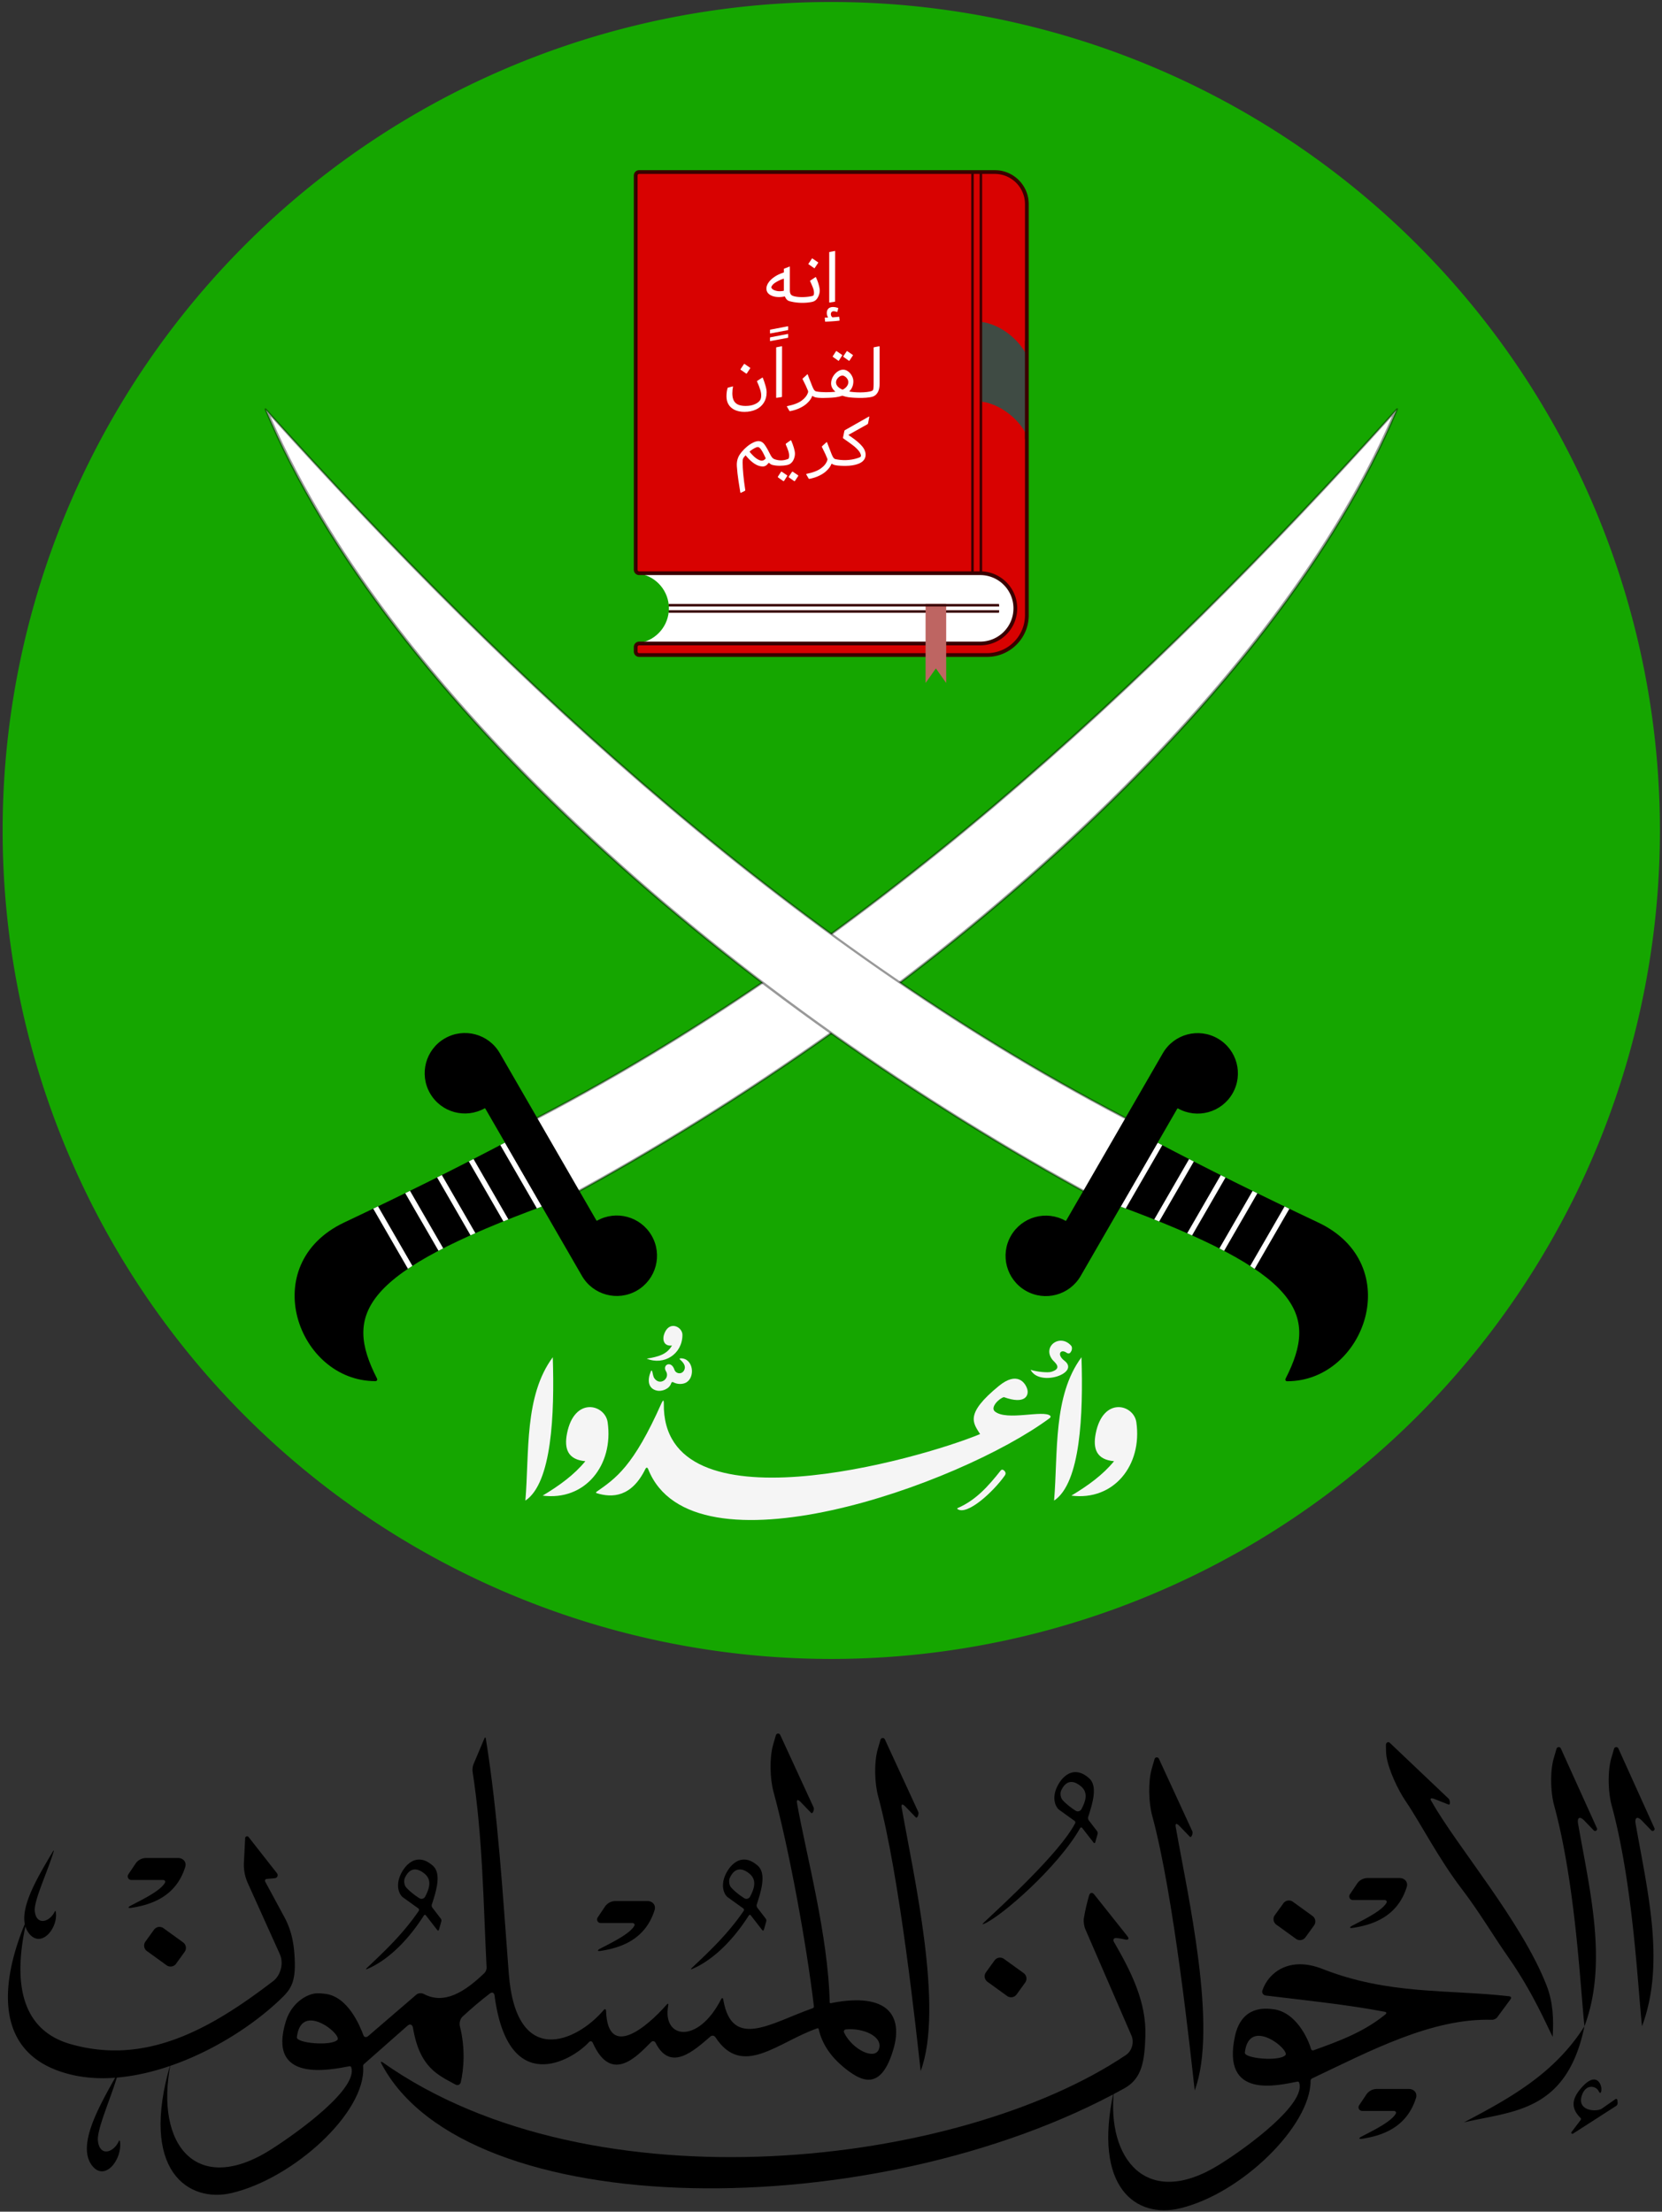 <?xml version="1.0" encoding="UTF-8" standalone="no"?>
<!-- Created with Inkscape (http://www.inkscape.org/) -->

<svg
   width="501.5"
   height="667.5"
   viewBox="0 0 100.3 133.5"
   version="1.1"
   id="svg5"
   xml:space="preserve"
   xmlns="http://www.w3.org/2000/svg"
   xmlns:svg="http://www.w3.org/2000/svg"
   xmlns:rdf="http://www.w3.org/1999/02/22-rdf-syntax-ns#"
   xmlns:cc="http://creativecommons.org/ns#"
   xmlns:dc="http://purl.org/dc/elements/1.1/"><rect x="0" y="0" width="100.3" height="133.5" fill="#333333" stroke="none"/><title
     id="title9248">Muslim Brotherhood - جماعة الإخوان المسلمين (Jamāʿat al-Ikhwān al-Muslimīn)</title><defs
     id="defs2" /><g
     id="layer1"
     transform="translate(-58.346,-52.246)"><g
       id="g9244"
       transform="translate(0.15,0.113)"><g
         id="g2013"
         transform="matrix(0.945,0,0,0.945,6.52,14.748)"><path
           style="fill:#000000;fill-opacity:1;stroke:none;stroke-width:0.02;stroke-opacity:1"
           d="m 159.542,155.858 0.592,0.615 a 0.125,0.125 145.866 0 0 0.204,-0.138 l -2.303,-5.091 a 0.148,0.148 175.911 0 0 -0.277,0.02 l -0.176,0.606 c -0.242,0.834 -0.204,2.175 0.025,3.013 1.385,5.076 1.685,11.862 1.938,14.102 1.5,-4.018 0.351,-8.603 -0.407,-12.926 -0.073,-0.415 0.11,-0.505 0.403,-0.201 z"
           id="path400" /><path
           id="path2872"
           style="fill:#000000;fill-opacity:1;stroke:none;stroke-width:0.02;stroke-opacity:1"
           d="m 154.215,151.158 a 0.148,0.148 0 0 0 -0.131,0.106 l -0.176,0.606 c -0.242,0.834 -0.204,2.176 0.025,3.013 1.385,5.076 1.685,11.862 1.938,14.102 1.5,-4.018 0.351,-8.603 -0.407,-12.926 -0.073,-0.415 0.11,-0.505 0.403,-0.201 l 0.593,0.615 a 0.125,0.125 0 0 0 0.204,-0.139 l -2.303,-5.091 a 0.148,0.148 0 0 0 -0.145,-0.086 z m 1.655,17.827 c -1.927,3.049 -4.799,4.613 -7.695,6.14 3.115,-0.729 6.567,-0.649 7.695,-6.14 z" /><path
           style="fill:#000000;fill-opacity:1;stroke:none;stroke-width:0.02;stroke-opacity:1"
           d="m 130.075,156.265 0.592,0.615 c 0.098,0.101 0.218,-0.218 0.16,-0.346 l -2.135,-4.635 c -0.057,-0.125 -0.239,-0.112 -0.277,0.02 l -0.176,0.606 c -0.242,0.834 -0.204,2.175 0.025,3.013 1.385,5.076 2.463,15.309 2.715,17.549 1.5,-4.018 -0.453,-12.497 -1.211,-16.82 -0.073,-0.415 0.239,-0.079 0.306,-0.002 2e-5,2e-5 -1e-5,7e-5 -1e-5,7e-5 z"
           id="path2874" /><path
           style="fill:#000000;fill-opacity:1;stroke:none;stroke-width:0.02;stroke-opacity:1"
           d="m 112.574,155.027 0.592,0.615 c 0.098,0.101 0.218,-0.218 0.16,-0.346 l -2.135,-4.635 c -0.057,-0.125 -0.239,-0.112 -0.277,0.02 l -0.176,0.606 c -0.242,0.834 -0.204,2.175 0.025,3.013 1.385,5.076 2.463,15.309 2.715,17.549 1.5,-4.018 -0.453,-12.497 -1.211,-16.82 -0.073,-0.415 0.239,-0.079 0.306,-0.002 2e-5,2e-5 -1e-5,7e-5 -1e-5,7e-5 z"
           id="path2876" /><path
           id="path2878"
           style="opacity:1;fill:#000000;fill-opacity:1;stroke:none;stroke-width:0.02;stroke-opacity:1"
           d="m 104.364,150.291 c -0.057,0.004 -0.113,0.04 -0.132,0.106 l -0.175,0.606 c -0.242,0.834 -0.204,2.175 0.024,3.013 0.972,3.561 2.089,9.595 2.579,13.691 0.007,0.054 -0.03,0.113 -0.082,0.131 -2.616,0.913 -5.148,2.695 -5.702,-0.539 -0.024,-0.138 -0.086,-0.147 -0.15,-0.023 -1.479,2.889 -3.763,2.507 -3.37,0.395 0.026,-0.137 -0.016,-0.16 -0.108,-0.055 -1.231,1.404 -3.741,3.533 -3.861,0.405 -0.005,-0.14 -0.073,-0.163 -0.164,-0.056 -1.703,2.007 -5.581,3.742 -6.048,-2.348 -0.389,-5.065 -0.687,-10.178 -1.47,-15.024 -0.011,-0.07 -0.059,-0.059 -0.076,-0.019 l -0.709,1.68 c -0.052,0.123 -0.077,0.331 -0.057,0.463 0.655,4.272 0.685,8.373 0.895,12.524 0.006,0.111 -0.054,0.265 -0.134,0.342 -1.298,1.251 -2.591,2.026 -3.87,1.345 -0.145,-0.077 -0.356,-0.068 -0.481,0.039 l -3.079,2.649 c -0.12,0.103 -0.256,0.065 -0.293,-0.034 -0.237,-0.626 -0.998,-2.52 -2.489,-2.671 -0.089,-0.009 -0.257,-0.032 -0.465,-0.029 -0.624,0.008 -1.636,0.581 -2.007,1.78 -1.225,3.966 2.825,3.114 4.059,2.879 0.045,-0.009 0.099,0.018 0.114,0.062 0.447,1.327 -3.203,4.028 -5.096,5.238 -4.739,3.031 -7.482,-0.226 -6.431,-5.502 -2.05,6.925 1.167,8.944 3.891,8.301 3.964,-0.936 8.584,-5.158 8.399,-8.073 -2.29e-4,-0.004 -0.002,-0.02 -0.002,-0.046 7.06e-4,-0.035 0.01,-0.078 0.035,-0.1 l 2.792,-2.464 c 0.164,-0.144 0.318,-0.086 0.355,0.13 0.432,2.557 1.598,3.008 2.708,3.621 0.148,0.082 0.306,0.021 0.345,-0.144 0.185,-0.79 0.307,-2.16 -0.058,-3.582 -0.051,-0.198 0.019,-0.471 0.169,-0.609 0.612,-0.565 1.194,-1.055 1.751,-1.481 0.141,-0.108 0.271,-0.05 0.294,0.125 0.862,6.579 4.964,4.147 6.018,2.996 0.094,-0.103 0.201,-0.091 0.258,0.037 1.208,2.7 2.884,0.776 3.724,-0.052 0.099,-0.098 0.227,-0.069 0.29,0.056 0.947,1.869 2.441,0.499 3.495,-0.411 0.106,-0.091 0.248,-0.066 0.325,0.051 1.718,2.628 3.989,0.294 6.504,-0.576 0.044,-0.015 0.083,0.011 0.088,0.057 0.219,0.98 0.81,1.764 1.512,2.36 1.195,1.014 2.467,1.645 3.263,-1.1 0.617,-2.13 -0.378,-3.613 -3.893,-2.944 -0.038,0.007 -0.075,0.015 -0.113,0.023 -0.037,0.008 -0.068,-0.016 -0.068,-0.054 -0.093,-4.29 -1.531,-9.559 -2.085,-12.716 -0.073,-0.415 0.239,-0.079 0.306,-0.002 l 0.593,0.615 c 0.098,0.101 0.218,-0.218 0.16,-0.346 l -2.134,-4.635 c -0.028,-0.063 -0.088,-0.091 -0.145,-0.087 z m -29.824,18.327 c 0.83,0.007 1.894,1.015 1.693,1.235 -0.382,0.418 -2.633,0.218 -2.59,-0.163 0.091,-0.804 0.462,-1.075 0.896,-1.072 z m 34.191,0.567 c 1.103,-0.094 2.353,0.461 2.082,1.259 -0.25,0.734 -1.685,0.045 -2.219,-1.041 -0.055,-0.113 0.012,-0.217 0.137,-0.218 z" /><path
           style="opacity:1;fill:#000000;fill-opacity:1;stroke:none;stroke-width:0.02;stroke-opacity:1"
           d="m 146.392,154.51 0.794,0.315 c 0.131,0.052 0.108,-0.289 0.002,-0.381 l -3.755,-3.566 c -0.103,-0.09 -0.245,-0.004 -0.244,0.133 0.002,0.309 0.007,0.555 0.038,0.748 0.136,0.858 0.728,2.121 1.216,2.839 0.989,1.456 2.077,3.634 3.59,5.617 1.134,1.486 2.037,3.031 2.948,4.328 1.585,2.257 2.484,4.398 2.859,5.12 0.064,-1.102 0.034,-2.19 -0.389,-3.279 -1.59,-4.091 -5.714,-8.867 -7.337,-11.744 -0.238,-0.348 0.185,-0.171 0.278,-0.128 2e-5,10e-6 2e-5,7e-5 2e-5,7e-5 z"
           id="path2880" /><path
           id="rect3115"
           style="opacity:1;fill:#000000;fill-opacity:1;fill-rule:evenodd;stroke-width:0.329;stop-color:#000000;stop-opacity:1"
           d="m 137.249,161.036 1.252,0.905 a 0.434,0.434 80.864 0 1 0.098,0.607 l -0.547,0.757 a 0.434,0.434 170.864 0 1 -0.607,0.098 l -1.252,-0.905 a 0.434,0.434 80.864 0 1 -0.098,-0.607 l 0.547,-0.757 a 0.434,0.434 170.864 0 1 0.607,-0.098 z" /><path
           id="path3120"
           style="opacity:1;fill:#000000;fill-opacity:1;fill-rule:evenodd;stroke-width:0.329;stop-color:#000000;stop-opacity:1"
           d="m 118.802,164.686 1.252,0.905 a 0.434,0.434 0 0 1 0.098,0.607 l -0.547,0.757 a 0.434,0.434 0 0 1 -0.607,0.098 l -1.252,-0.905 a 0.434,0.434 0 0 1 -0.098,-0.607 l 0.547,-0.757 a 0.434,0.434 0 0 1 0.607,-0.098 z" /><path
           id="path3122"
           style="opacity:1;fill:#000000;fill-opacity:1;fill-rule:evenodd;stroke-width:0.329;stop-color:#000000;stop-opacity:1"
           d="m 65.124,162.724 1.252,0.905 a 0.434,0.434 0 0 1 0.098,0.607 l -0.547,0.757 a 0.434,0.434 0 0 1 -0.607,0.098 l -1.252,-0.905 a 0.434,0.434 0 0 1 -0.098,-0.607 l 0.547,-0.757 a 0.434,0.434 0 0 1 0.607,-0.098 z" /><path
           style="fill:#000000;fill-opacity:1;stroke:none;stroke-width:0.019;stroke-opacity:1"
           d="m 143.104,160.924 h -2.026 a 0.231,0.231 0 0 1 -0.191,-0.359 l 0.46,-0.686 a 0.81,0.81 0 0 1 0.673,-0.359 h 2.045 c 0.329,0 0.553,0.265 0.454,0.578 -0.616,1.961 -2.28,2.421 -3.426,2.603 -0.237,0.038 -0.259,-0.032 -0.046,-0.143 0.795,-0.412 1.901,-0.954 2.181,-1.462 0.049,-0.088 -0.021,-0.172 -0.123,-0.172 z"
           id="path3124" /><path
           style="fill:#000000;fill-opacity:1;stroke:none;stroke-width:0.019;stroke-opacity:1"
           d="m 95.071,162.394 h -2.026 a 0.231,0.231 0 0 1 -0.191,-0.359 l 0.46,-0.686 a 0.81,0.81 0 0 1 0.673,-0.359 h 2.045 c 0.329,0 0.553,0.265 0.454,0.578 -0.616,1.961 -2.28,2.421 -3.426,2.603 -0.237,0.038 -0.259,-0.032 -0.046,-0.143 0.795,-0.412 1.901,-0.954 2.181,-1.462 0.049,-0.088 -0.021,-0.172 -0.123,-0.172 z"
           id="path3250" /><path
           style="fill:#000000;fill-opacity:1;stroke:none;stroke-width:0.019;stroke-opacity:1"
           d="m 65.096,159.644 h -2.026 a 0.231,0.231 0 0 1 -0.191,-0.359 l 0.46,-0.686 a 0.81,0.81 0 0 1 0.673,-0.359 h 2.045 c 0.329,0 0.553,0.265 0.454,0.578 -0.616,1.961 -2.28,2.421 -3.426,2.603 -0.237,0.038 -0.259,-0.032 -0.046,-0.143 0.795,-0.412 1.901,-0.954 2.181,-1.462 0.049,-0.088 -0.021,-0.172 -0.123,-0.172 z"
           id="path3252" /><path
           style="fill:#000000;fill-opacity:1;stroke:none;stroke-width:0.019;stroke-opacity:1"
           d="m 143.696,174.395 h -2.026 a 0.231,0.231 0 0 1 -0.191,-0.359 l 0.46,-0.686 a 0.81,0.81 0 0 1 0.673,-0.359 h 2.045 c 0.329,0 0.553,0.265 0.454,0.578 -0.616,1.961 -2.28,2.421 -3.426,2.603 -0.237,0.038 -0.259,-0.032 -0.046,-0.143 0.795,-0.412 1.901,-0.954 2.181,-1.462 0.049,-0.088 -0.021,-0.172 -0.123,-0.172 z"
           id="path3377" /><path
           id="path3379"
           style="fill:#000000;fill-opacity:1;stroke:none;stroke-width:0.02;stroke-opacity:1"
           d="m 137.683,165.026 c -1.267,0.01 -2.091,0.814 -2.382,1.676 -0.052,0.155 0.055,0.302 0.217,0.322 2.586,0.315 5.237,0.587 7.606,1.04 0.104,0.02 0.122,0.092 0.04,0.16 -1.395,1.143 -2.995,1.722 -4.599,2.299 -0.069,0.025 -0.137,-0.013 -0.157,-0.084 -0.183,-0.644 -0.967,-2.395 -2.458,-2.546 -0.357,-0.036 -1.966,-0.289 -2.401,1.734 -0.873,4.059 2.755,3.131 3.988,2.896 0.045,-0.009 0.099,0.019 0.114,0.063 0.447,1.327 -3.189,4.05 -5.096,5.238 -4.656,2.901 -7.202,-0.383 -6.732,-4.742 -1.396,6.289 1.468,8.183 4.192,7.541 3.964,-0.936 8.38,-5.295 8.364,-8.157 -3.2e-4,-0.056 0.038,-0.12 0.089,-0.144 3.682,-1.741 7.651,-3.87 11.503,-3.748 0.112,0.004 0.257,-0.065 0.324,-0.156 l 0.855,-1.159 c 0.067,-0.091 0.03,-0.175 -0.082,-0.188 -3.949,-0.449 -7.697,-0.079 -11.944,-1.751 -0.529,-0.208 -1.011,-0.296 -1.442,-0.293 z m -2.604,4.571 c 0.83,0.007 1.894,1.015 1.693,1.235 -0.382,0.418 -2.633,0.218 -2.59,-0.163 0.091,-0.804 0.462,-1.075 0.896,-1.072 z" /><path
           style="fill:#000000;fill-opacity:1;stroke:none;stroke-width:0.02;stroke-opacity:1"
           d="m 155.136,175.847 2.751,-1.767 a 0.219,0.219 115.89 0 0 0.1,-0.206 l -0.017,-0.174 a 0.078,0.078 24.826 0 0 -0.123,-0.057 l -0.869,0.605 c -0.325,0.226 -1.615,0.163 -1.273,-0.849 0.255,-0.754 0.917,-0.624 1.092,-0.229 0.033,0.074 0.099,0.101 0.126,0.027 0.134,-0.366 -0.215,-1.309 -1.068,-0.469 -0.921,0.907 -0.809,1.554 -0.237,2.114 0.034,0.033 0.039,0.09 0.011,0.128 l -0.587,0.775 a 0.07,0.07 47.205 0 0 0.094,0.101 z"
           id="path7343" /><path
           style="opacity:1;fill:#000000;fill-opacity:1;stroke:none;stroke-width:0.02;stroke-opacity:1"
           d="m 125.962,163.351 c 0.201,0.014 0.394,0.054 0.587,0.097 0.2,0.044 0.259,-0.054 0.13,-0.216 l -2.114,-2.66 c -0.126,-0.159 -0.276,-0.13 -0.332,0.065 -0.137,0.482 -0.256,0.966 -0.333,1.456 -0.032,0.2 0.016,0.515 0.097,0.701 l 2.944,6.791 c 0.182,0.419 0.031,0.979 -0.348,1.234 -10.59,7.137 -34.055,9.948 -47.465,0.478 -0.11,-0.077 -0.15,-0.043 -0.088,0.076 5.394,10.29 31.569,10.39 47.441,1.582 1.129,-0.627 1.294,-1.709 1.348,-3.337 0.071,-2.168 -0.887,-4.081 -2.008,-6.019 -0.079,-0.137 -0.015,-0.258 0.143,-0.247 z"
           id="path8713" /><path
           id="path427"
           style="fill:#000000;fill-opacity:1;stroke:none;stroke-width:0.02;stroke-opacity:1"
           d="m 81.437,158.339 c -0.604,0.01 -1.034,0.614 -1.211,1.055 -0.281,0.702 -0.018,1.209 0.189,1.358 l 0.982,0.707 c 0.051,0.037 0.064,0.109 0.028,0.16 -1.03,1.502 -2.192,2.584 -3.318,3.65 -0.072,0.068 -0.055,0.095 0.036,0.057 1.14,-0.482 2.448,-1.594 3.61,-3.413 0.034,-0.053 0.092,-0.056 0.13,-0.006 l 0.734,0.946 a 0.054,0.054 0 0 0 0.095,-0.018 l 0.154,-0.54 a 0.211,0.211 0 0 0 -0.036,-0.187 l -0.535,-0.697 c -0.038,-0.05 -0.053,-0.138 -0.034,-0.198 0.292,-0.892 0.624,-1.987 0.063,-2.482 -0.325,-0.287 -0.623,-0.397 -0.888,-0.392 z m -0.234,0.632 c 0.193,0.005 0.396,0.108 0.591,0.269 0.515,0.424 0.278,1.007 0.043,1.462 -0.071,0.138 -0.242,0.189 -0.373,0.106 -0.279,-0.177 -0.605,-0.424 -0.838,-0.685 -0.129,-0.144 -0.167,-0.435 -0.086,-0.611 0.181,-0.395 0.413,-0.548 0.662,-0.541 z" /><path
           id="path1269"
           style="fill:#000000;fill-opacity:1;stroke:none;stroke-width:0.02;stroke-opacity:1"
           d="m 102.187,158.339 c -0.604,0.01 -1.034,0.614 -1.211,1.055 -0.281,0.702 -0.018,1.209 0.189,1.358 l 0.982,0.707 c 0.051,0.037 0.064,0.109 0.028,0.16 -1.03,1.502 -2.192,2.584 -3.318,3.65 -0.072,0.068 -0.055,0.095 0.036,0.057 1.14,-0.482 2.448,-1.594 3.61,-3.413 0.034,-0.053 0.092,-0.056 0.13,-0.006 l 0.734,0.946 a 0.054,0.054 0 0 0 0.095,-0.018 l 0.154,-0.54 a 0.211,0.211 0 0 0 -0.036,-0.187 l -0.535,-0.697 c -0.038,-0.05 -0.053,-0.138 -0.034,-0.198 0.292,-0.892 0.624,-1.987 0.063,-2.482 -0.325,-0.287 -0.623,-0.397 -0.888,-0.392 z m -0.234,0.632 c 0.193,0.005 0.396,0.108 0.591,0.269 0.515,0.424 0.278,1.007 0.043,1.462 -0.071,0.138 -0.242,0.189 -0.373,0.106 -0.279,-0.177 -0.605,-0.424 -0.838,-0.685 -0.129,-0.144 -0.167,-0.435 -0.086,-0.611 0.181,-0.395 0.413,-0.548 0.662,-0.541 z" /><path
           id="path1410"
           style="opacity:1;fill:#000000;fill-opacity:1;stroke:none;stroke-width:0.02;stroke-opacity:1"
           d="m 123.35,152.752 c -0.604,0.01 -1.034,0.614 -1.211,1.055 -0.281,0.702 -0.018,1.209 0.189,1.358 l 0.982,0.707 c 0.051,0.037 0.064,0.109 0.028,0.16 -1.005,1.914 -4.726,5.29 -5.853,6.357 -0.072,0.068 -0.055,0.095 0.036,0.057 1.14,-0.482 4.757,-3.663 6.144,-6.119 0.031,-0.054 0.092,-0.056 0.13,-0.006 l 0.734,0.946 c 0.027,0.035 0.083,0.024 0.095,-0.018 l 0.154,-0.54 c 0.018,-0.064 0.005,-0.134 -0.036,-0.187 l -0.535,-0.697 c -0.038,-0.05 -0.053,-0.138 -0.034,-0.198 0.292,-0.892 0.624,-1.987 0.063,-2.482 -0.325,-0.287 -0.623,-0.397 -0.888,-0.392 z m -0.234,0.632 c 0.193,0.005 0.396,0.108 0.591,0.269 0.515,0.424 0.278,1.007 0.043,1.462 -0.071,0.138 -0.242,0.189 -0.373,0.106 -0.279,-0.177 -0.605,-0.424 -0.838,-0.685 -0.129,-0.144 -0.167,-0.435 -0.086,-0.611 0.181,-0.395 0.413,-0.548 0.662,-0.541 z" /><path
           id="path1552"
           style="opacity:1;fill:#000000;fill-opacity:1;stroke:none;stroke-width:0.02;stroke-opacity:1"
           d="m 70.34,156.968 -0.08,1.555 a 2.859,2.859 79.341 0 0 0.249,1.322 l 2.044,4.535 c 0.256,0.569 0.069,1.345 -0.427,1.725 -3.953,3.027 -8.092,5.407 -12.939,4.021 -2.448,-0.7 -3.872,-2.845 -2.882,-7.516 0.053,0.174 0.136,0.334 0.255,0.477 0.784,0.937 1.849,-0.398 1.686,-1.411 -0.011,-0.066 -0.043,-0.067 -0.072,-0.006 -0.316,0.664 -1.162,0.911 -1.269,-0.028 -0.075,-0.658 0.79,-2.458 1.198,-3.791 0.034,-0.11 0.011,-0.119 -0.047,-0.02 -0.861,1.463 -2.038,3.364 -1.789,4.629 -1.398,3.362 -2.283,8.33 2.916,9.607 0.905,0.222 1.867,0.282 2.853,0.209 -1.061,1.896 -2.461,4.363 -1.462,5.625 0.823,1.038 1.941,-0.441 1.77,-1.563 -0.011,-0.073 -0.045,-0.074 -0.075,-0.007 -0.332,0.735 -1.22,1.009 -1.332,-0.03 -0.076,-0.702 0.764,-2.578 1.208,-4.034 3.841,-0.323 8.016,-2.633 10.555,-5.108 0.635,-0.619 0.903,-1.121 0.786,-2.771 -0.068,-0.958 -0.271,-1.687 -0.65,-2.388 l -1.218,-2.254 a 0.114,0.114 118.106 0 1 0.09,-0.168 l 0.533,-0.05 a 0.193,0.193 113.242 0 0 0.134,-0.311 l -1.817,-2.317 a 0.122,0.122 162.42 0 0 -0.218,0.069 z" /></g><g
         id="g9171"><g
           id="g3073"
           style="display:inline"
           transform="matrix(0.945,0,0,0.945,6.787,14.748)"><path
             id="path2992"
             style="opacity:1;fill:#15a600;fill-opacity:1;fill-rule:evenodd;stroke-width:0.693;stop-color:#000000;stop-opacity:1"
             d="M 160.406,92.606 A 52.919,52.919 0 0 1 107.487,145.525 52.919,52.919 0 0 1 54.569,92.606 52.919,52.919 0 0 1 107.487,39.688 52.919,52.919 0 0 1 160.406,92.606 Z" /><g
             id="g2954"
             style="display:inline"
             transform="translate(-0.245)"><g
               id="g2936"
               transform="matrix(-0.5,-0.866,-0.866,0.5,42.872,-192.139)"><g
                 id="g2926"><path
                   style="font-variation-settings:normal;opacity:1;fill:#ffffff;fill-opacity:1;stroke:none;stroke-width:0.14;stroke-linecap:butt;stroke-linejoin:miter;stroke-miterlimit:4;stroke-dasharray:none;stroke-dashoffset:0;stroke-opacity:1;stop-color:#000000;stop-opacity:1"
                   d="m -290.892,112.677 h 5.392 c -1.228,-24.437 4.384,-48.736 11.685,-71.17 -12.085,15.9 -17.827,44.931 -17.077,71.17 z"
                   id="path2922" /><path
                   style="color:#000000;opacity:0.4;fill:#000000"
                   d="m -273.871,41.465 c -12.12,15.912 -17.842,44.964 -17.092,71.215 l 0.002,0.068 h 0.068 5.465 l -0.004,-0.074 c -1.227,-24.424 4.406,-48.707 11.682,-71.145 0.046,-0.142 -0.037,-0.174 -0.121,-0.065 z m -0.167,0.541 c -7.214,22.273 -12.738,46.362 -11.534,70.602 h -5.25 c -0.732,-25.982 4.924,-54.662 16.768,-70.61 0.018,-0.024 0.025,-0.021 0.016,0.008 z"
                   id="path2924" /></g><g
                 id="g2932"><path
                   style="font-variation-settings:normal;opacity:1;fill:#000000;fill-opacity:1;stroke:none;stroke-width:0.06;stroke-linecap:butt;stroke-linejoin:miter;stroke-miterlimit:4;stroke-dasharray:none;stroke-dashoffset:0;stroke-opacity:1;stop-color:#000000;stop-opacity:1"
                   d="m -294.933,129.013 c 2.483,4.298 10.279,2.874 9.768,-3.356 -0.335,-4.084 -0.586,-7.946 -0.731,-11.835 h -4.766 c 2.188,12.547 0.477,14.769 -4.171,15.013 -0.107,0.006 -0.154,0.086 -0.1,0.179 z"
                   id="path2928" /><path
                   id="path2930"
                   style="font-variation-settings:normal;opacity:1;fill:#ffffff;fill-opacity:1;stroke:none;stroke-width:0.06;stroke-linecap:butt;stroke-linejoin:miter;stroke-miterlimit:4;stroke-dasharray:none;stroke-dashoffset:0;stroke-opacity:1;stop-color:#000000;stop-opacity:1"
                   d="m -290.594,114.222 c 0.019,0.113 0.038,0.226 0.057,0.338 h 4.67 c -0.005,-0.112 -0.009,-0.225 -0.013,-0.338 z m 0.359,2.265 c 0.017,0.114 0.033,0.226 0.048,0.338 h 4.423 c -0.006,-0.113 -0.011,-0.225 -0.017,-0.338 z m 0.291,2.264 c 0.012,0.114 0.025,0.227 0.036,0.338 h 4.271 c -0.007,-0.113 -0.014,-0.225 -0.02,-0.338 z m 0.187,2.265 c 0.006,0.114 0.011,0.226 0.016,0.338 h 4.25 c -0.008,-0.112 -0.015,-0.225 -0.023,-0.338 z m 0.015,2.265 c -0.006,0.115 -0.013,0.227 -0.02,0.338 h 4.436 c -0.009,-0.113 -0.017,-0.225 -0.025,-0.338 z" /></g><path
                 id="path2934"
                 style="opacity:1;fill:#000000;fill-opacity:1;fill-rule:evenodd;stroke-width:0.181;stop-color:#000000;stop-opacity:1"
                 d="m -295.708,109.083 c -1.419,-5e-5 -2.57,1.15 -2.57,2.57 -5e-5,1.419 1.15,2.57 2.57,2.57 h 12.344 c 0.017,0 0.031,0.014 0.031,0.031 0.016,1.405 1.16,2.539 2.569,2.539 1.419,5e-5 2.57,-1.15 2.57,-2.57 5e-5,-1.419 -1.15,-2.57 -2.57,-2.57 h -12.344 c -0.017,0 -0.031,-0.014 -0.031,-0.031 -0.016,-1.405 -1.16,-2.539 -2.569,-2.539 z" /></g><g
               id="g2890"
               transform="rotate(-60,-80.101,-245.539)"><g
                 id="g1165"><path
                   style="font-variation-settings:normal;opacity:1;fill:#ffffff;fill-opacity:1;stroke:none;stroke-width:0.14;stroke-linecap:butt;stroke-linejoin:miter;stroke-miterlimit:4;stroke-dasharray:none;stroke-dashoffset:0;stroke-opacity:1;stop-color:#000000;stop-opacity:1"
                   d="m -290.892,112.677 h 5.392 c -1.228,-24.437 4.384,-48.736 11.685,-71.17 -12.085,15.9 -17.827,44.931 -17.077,71.17 z"
                   id="path573" /><path
                   style="color:#000000;opacity:0.4;fill:#000000"
                   d="m -273.871,41.465 c -12.12,15.912 -17.842,44.964 -17.092,71.215 l 0.002,0.068 h 0.068 5.465 l -0.004,-0.074 c -1.227,-24.424 4.406,-48.707 11.682,-71.145 0.046,-0.142 -0.037,-0.174 -0.121,-0.065 z m -0.167,0.541 c -7.214,22.273 -12.738,46.362 -11.534,70.602 h -5.25 c -0.732,-25.982 4.924,-54.662 16.768,-70.61 0.018,-0.024 0.025,-0.021 0.016,0.008 z"
                   id="path1157" /></g><g
                 id="g2881"><path
                   style="font-variation-settings:normal;opacity:1;fill:#000000;fill-opacity:1;stroke:none;stroke-width:0.06;stroke-linecap:butt;stroke-linejoin:miter;stroke-miterlimit:4;stroke-dasharray:none;stroke-dashoffset:0;stroke-opacity:1;stop-color:#000000;stop-opacity:1"
                   d="m -294.933,129.013 c 2.483,4.298 10.279,2.874 9.768,-3.356 -0.335,-4.084 -0.586,-7.946 -0.731,-11.835 h -4.766 c 2.188,12.547 0.477,14.769 -4.171,15.013 -0.107,0.006 -0.154,0.086 -0.1,0.179 z"
                   id="path1132" /><path
                   id="path2717"
                   style="font-variation-settings:normal;opacity:1;fill:#ffffff;fill-opacity:1;stroke:none;stroke-width:0.06;stroke-linecap:butt;stroke-linejoin:miter;stroke-miterlimit:4;stroke-dasharray:none;stroke-dashoffset:0;stroke-opacity:1;stop-color:#000000;stop-opacity:1"
                   d="m -290.594,114.222 c 0.019,0.113 0.038,0.226 0.057,0.338 h 4.67 c -0.005,-0.112 -0.009,-0.225 -0.013,-0.338 z m 0.359,2.265 c 0.017,0.114 0.033,0.226 0.048,0.338 h 4.423 c -0.006,-0.113 -0.011,-0.225 -0.017,-0.338 z m 0.291,2.264 c 0.012,0.114 0.025,0.227 0.036,0.338 h 4.271 c -0.007,-0.113 -0.014,-0.225 -0.02,-0.338 z m 0.187,2.265 c 0.006,0.114 0.011,0.226 0.016,0.338 h 4.25 c -0.008,-0.112 -0.015,-0.225 -0.023,-0.338 z m 0.015,2.265 c -0.006,0.115 -0.013,0.227 -0.02,0.338 h 4.436 c -0.009,-0.113 -0.017,-0.225 -0.025,-0.338 z" /></g><path
                 id="path357"
                 style="opacity:1;fill:#000000;fill-opacity:1;fill-rule:evenodd;stroke-width:0.181;stop-color:#000000;stop-opacity:1"
                 d="m -295.708,109.083 c -1.419,-5e-5 -2.57,1.15 -2.57,2.57 -5e-5,1.419 1.15,2.57 2.57,2.57 h 12.344 c 0.017,0 0.031,0.014 0.031,0.031 0.016,1.405 1.16,2.539 2.569,2.539 1.419,5e-5 2.57,-1.15 2.57,-2.57 5e-5,-1.419 -1.15,-2.57 -2.57,-2.57 h -12.344 c -0.017,0 -0.031,-0.014 -0.031,-0.031 -0.016,-1.405 -1.16,-2.539 -2.569,-2.539 z" /></g></g></g><g
           id="g5561"
           transform="matrix(0.945,0,0,0.945,3.752,14.748)"><g
             id="g5263"><path
               style="fill:#f5f5f5;fill-opacity:1;stroke:none;stroke-width:0.08;stroke-linejoin:miter;stroke-dasharray:none;stroke-opacity:1"
               d="m 128.757,132.894 c -1.118,-0.099 -1.363,-0.791 -1.17,-1.771 0.471,-2.391 2.433,-1.856 2.595,-0.716 0.39,2.743 -1.442,5.035 -4.151,4.686 1.088,-0.654 2.019,-1.335 2.726,-2.199 z"
               id="path5131" /><path
               style="fill:#f5f5f5;fill-opacity:1;stroke:none;stroke-width:0.08;stroke-linejoin:miter;stroke-dasharray:none;stroke-opacity:1"
               d="m 126.678,126.254 c -1.827,2.467 -1.493,6.073 -1.75,9.157 1.692,-1.121 1.867,-5.519 1.75,-9.157 z"
               id="path5196" /></g><g
             id="g5435"><path
               style="fill:#f5f5f5;fill-opacity:1;stroke:none;stroke-width:0.08;stroke-linejoin:miter;stroke-dasharray:none;stroke-opacity:1"
               d="m 94.993,132.894 c -1.118,-0.099 -1.363,-0.791 -1.17,-1.771 0.471,-2.391 2.433,-1.856 2.595,-0.716 0.39,2.743 -1.442,5.035 -4.151,4.686 1.088,-0.654 2.019,-1.335 2.726,-2.199 z"
               id="path5265" /><path
               style="fill:#f5f5f5;fill-opacity:1;stroke:none;stroke-width:0.08;stroke-linejoin:miter;stroke-dasharray:none;stroke-opacity:1"
               d="m 92.914,126.254 c -1.827,2.467 -1.493,6.073 -1.75,9.157 1.692,-1.121 1.867,-5.519 1.75,-9.157 z"
               id="path5267" /></g><path
             style="fill:#f5f5f5;fill-opacity:1;stroke:none;stroke-width:0.02;stroke-linejoin:miter;stroke-dasharray:none;stroke-opacity:1"
             d="m 99.87,129.16 c -1.818,4.099 -2.939,4.83 -4.165,5.69 -0.044,0.031 -0.039,0.071 0.013,0.087 1.002,0.312 2.229,0.251 3.11,-1.545 0.056,-0.114 0.13,-0.111 0.177,0.007 2.803,7.082 19.889,1.017 25.654,-3.265 0.044,-0.033 0.064,-0.104 0.023,-0.141 -0.44,-0.393 -2.784,0.346 -3.534,-0.275 -0.316,-0.262 0.272,-0.84 0.575,-0.916 1.396,0.503 1.607,-0.138 1.491,-0.515 -0.13,-0.423 -0.656,-1.146 -1.812,-0.2 -2.205,1.803 -1.636,2.369 -1.2,3.075 -3.885,1.612 -20.343,6.287 -20.197,-1.971 0.004,-0.207 -0.049,-0.22 -0.133,-0.031 z"
             id="path5425" /><path
             style="fill:#f5f5f5;fill-opacity:1;stroke:none;stroke-width:0.035;stroke-linejoin:miter;stroke-dasharray:none;stroke-opacity:1"
             d="m 100.526,125.507 c -0.546,0.059 -0.641,-0.407 -0.47,-0.809 0.338,-0.795 1.14,-0.375 1.138,0.128 -0.004,1.226 -1.172,1.969 -2.279,1.519 0.734,-0.124 1.274,-0.257 1.611,-0.838 z"
             id="path5431" /><path
             style="fill:#f5f5f5;fill-opacity:1;stroke:none;stroke-width:0.02;stroke-linejoin:miter;stroke-dasharray:none;stroke-opacity:1"
             d="m 99.266,127.166 c 0.036,0.167 0.072,0.34 0.127,0.421 0.366,0.537 1.031,0.014 0.749,-0.44 -0.252,-0.406 0.338,-0.712 0.54,-0.098 0.091,0.276 0.506,0.336 0.64,-0.009 0.067,-0.171 0.022,-0.374 -0.277,-0.635 -0.047,-0.041 -0.037,-0.081 0.026,-0.082 0.813,-0.019 0.958,1.177 0.383,1.533 -0.217,0.135 -0.574,0.143 -0.835,-1.7e-4 -0.07,-0.038 -0.12,-0.016 -0.144,0.06 -0.118,0.383 -0.616,0.534 -0.901,0.472 -0.582,-0.127 -0.631,-0.67 -0.399,-1.23 0.03,-0.073 0.074,-0.068 0.091,0.009 z"
             id="path5536" /><path
             style="fill:#f5f5f5;fill-opacity:1;stroke:none;stroke-width:0.02;stroke-linejoin:miter;stroke-dasharray:none;stroke-opacity:1"
             d="m 126.026,125.862 -0.04,0.067 c -0.058,0.098 -0.164,0.105 -0.257,0.039 -0.389,-0.276 -0.651,0.117 -0.142,0.507 1.038,0.793 -1.587,1.694 -2.159,0.582 0.414,0.133 1.094,0.195 1.311,0.132 0.761,-0.222 0.224,-0.605 0.101,-0.754 -0.705,-0.854 0.462,-1.724 1.175,-0.92 0.075,0.085 0.068,0.249 0.011,0.347 z"
             id="path5540" /><path
             style="fill:#f5f5f5;fill-opacity:1;stroke:none;stroke-width:0.02;stroke-linejoin:miter;stroke-dasharray:none;stroke-opacity:1"
             d="m 121.523,133.483 c -0.807,1.023 -1.601,1.908 -2.755,2.406 -0.029,0.013 -0.035,0.041 -0.009,0.06 0.609,0.442 2.291,-1.1 3.024,-2.144 0.028,-0.04 0.056,-0.114 0.045,-0.162 -0.017,-0.075 -0.066,-0.152 -0.167,-0.2 -0.044,-0.021 -0.108,0.002 -0.139,0.041 z"
             id="path5544" /></g><g
           id="g9120"><g
             id="g11025"
             transform="matrix(0.945,0,0,0.945,6.481,14.748)"><path
               id="path3249"
               style="display:inline;fill:#ffffff;fill-opacity:1;fill-rule:evenodd;stroke-width:0.219;stop-color:#000000"
               d="m 95.627,76.174 v 0.041 c 1.034,0.2 1.815,1.11 1.815,2.203 3.8e-5,1.093 -0.781,2.003 -1.815,2.203 v 0.041 h 21.692 c 1.24,4.2e-5 2.245,-1.005 2.245,-2.245 4e-5,-1.24 -1.005,-2.245 -2.245,-2.245 z" /><path
               id="path3106"
               style="display:inline;fill:#d80201;fill-opacity:1;fill-rule:evenodd;stroke:#390000;stroke-width:0.24;stroke-linecap:square;stroke-linejoin:miter;stroke-dasharray:none;stroke-opacity:1;stop-color:#000000"
               d="m 95.322,50.771 v 25.182 a 0.221,0.221 0 0 0 0.221,0.221 h 21.777 c 1.24,0 2.245,1.005 2.245,2.245 0,1.24 -1.005,2.245 -2.245,2.245 H 95.543 a 0.221,0.221 0 0 0 -0.221,0.221 v 0.294 a 0.221,0.221 0 0 0 0.221,0.221 h 22.213 c 1.405,0 2.545,-1.139 2.545,-2.545 V 52.6 c 0,-1.132 -0.918,-2.05 -2.05,-2.05 H 95.543 a 0.221,0.221 0 0 0 -0.221,0.221 z" /><g
               id="g8639"><path
                 style="font-variation-settings:normal;opacity:1;fill:#3f4b44;fill-opacity:1;stroke:none;stroke-width:0.24;stroke-linecap:butt;stroke-linejoin:miter;stroke-miterlimit:4;stroke-dasharray:none;stroke-dashoffset:0;stroke-opacity:1;stop-color:#000000;stop-opacity:1"
                 d="m 117.366,65.206 c 1.257,0.159 2.437,1.132 2.934,2.157 v -5.091 c -0.496,-1.025 -1.676,-1.998 -2.934,-2.157 z"
                 id="path7658" /><g
                 id="g6837"><path
                   style="font-variation-settings:normal;opacity:1;fill:none;fill-opacity:1;stroke:#390000;stroke-width:0.16;stroke-linecap:butt;stroke-linejoin:miter;stroke-miterlimit:4;stroke-dasharray:none;stroke-dashoffset:0;stroke-opacity:1;stop-color:#000000;stop-opacity:1"
                   d="M 117.366,50.55 V 76.216"
                   id="path6271" /><path
                   style="font-variation-settings:normal;opacity:1;fill:none;fill-opacity:1;stroke:#390000;stroke-width:0.16;stroke-linecap:butt;stroke-linejoin:miter;stroke-miterlimit:4;stroke-dasharray:none;stroke-dashoffset:0;stroke-opacity:1;stop-color:#000000;stop-opacity:1"
                   d="M 116.829,50.55 V 76.216"
                   id="path6273" /></g><rect
                 style="font-variation-settings:normal;opacity:1;fill:#390000;fill-opacity:1;fill-rule:evenodd;stroke-width:0.994;stroke-linecap:butt;stroke-linejoin:miter;stroke-miterlimit:4;stroke-dasharray:none;stroke-dashoffset:0;stroke-opacity:1;stop-color:#000000;stop-opacity:1"
                 id="rect8011"
                 width="0.188"
                 height="6.271"
                 x="120.18"
                 y="61.332" /></g><g
               id="g11011"><path
                 style="color:#000000;fill:#390000"
                 d="m 97.439,78.539 c -0.003,0.054 -0.008,0.107 -0.015,0.16 h 21.096 c 0.007,-0.053 0.012,-0.106 0.015,-0.16 z"
                 id="path11006" /><path
                 id="rect8749"
                 style="fill:#be6562;fill-opacity:1;fill-rule:evenodd;stroke-width:0.226;stop-color:#000000"
                 d="m 113.833,78.139 v 5.029 a 0.006,0.006 0 0 0 0.011,0.004 l 0.636,-0.901 a 0.014,0.014 0 0 1 0.023,0 l 0.636,0.901 a 0.006,0.006 0 0 0 0.011,-0.004 v -5.029 z" /><path
                 style="color:#000000;fill:#390000"
                 d="m 97.425,78.139 c 0.007,0.053 0.012,0.106 0.015,0.16 h 21.096 c -0.003,-0.054 -0.008,-0.107 -0.015,-0.16 z"
                 id="path8705" /></g></g><g
             id="g4691"
             style="fill:#ffffff;fill-opacity:1;stroke-width:0;stroke-dasharray:none"
             transform="matrix(1.035,0,0,1.035,-3.807,-2.307)"><path
               id="path4099"
               style="font-size:12.153px;font-family:'Myriad Pro';-inkscape-font-specification:'Myriad Pro';fill:#ffffff;fill-opacity:1;stroke-width:0;stroke-dasharray:none"
               d="m 108.588,67.236 a 0.016,0.016 0 0 0 -0.004,2.85e-4 l -0.308,0.059 a 0.023,0.023 0 0 0 -0.019,0.023 v 2.91 a 0.017,0.017 0 0 0 0.019,0.016 l 0.303,-0.047 a 0.023,0.023 0 0 0 0.019,-0.022 l 0.005,-2.924 a 0.016,0.016 0 0 0 -0.015,-0.016 z m -1.322,0.432 a 0.015,0.015 0 0 0 -0.014,0.007 l -0.209,0.311 a 0.016,0.016 0 0 0 0.004,0.021 l 0.338,0.235 a 0.015,0.015 0 0 0 0.021,-0.004 l 0.209,-0.315 a 0.016,0.016 0 0 0 -0.004,-0.021 l -0.338,-0.231 a 0.015,0.015 0 0 0 -0.008,-0.003 z m -1.318,0.477 a 0.011,0.011 0 0 0 -0.003,7.29e-4 l -0.317,0.122 a 0.022,0.022 0 0 0 -0.014,0.021 v 0.186 c 0,0.009 -0.007,0.017 -0.015,0.02 -0.206,0.064 -0.384,0.149 -0.534,0.252 -0.153,0.103 -0.27,0.215 -0.35,0.336 -0.08,0.118 -0.12,0.233 -0.12,0.345 0,0.1 0.029,0.187 0.088,0.261 0.062,0.074 0.149,0.131 0.261,0.173 0.112,0.041 0.244,0.062 0.394,0.062 0.102,0 0.207,-0.012 0.317,-0.036 0.008,-0.002 0.018,0.003 0.021,0.011 0.053,0.124 0.131,0.225 0.251,0.26 0.385,0.113 0.892,0.136 1.32,0.049 0.101,-0.021 0.18,-0.063 0.239,-0.12 0.065,-0.065 0.117,-0.146 0.155,-0.244 0.041,-0.1 0.062,-0.199 0.062,-0.297 0,-0.094 -0.021,-0.213 -0.062,-0.354 -0.037,-0.137 -0.091,-0.28 -0.162,-0.429 -0.004,-0.008 -0.012,-0.01 -0.019,-0.005 l -0.315,0.209 c -0.007,0.005 -0.01,0.015 -0.006,0.022 0.076,0.165 0.133,0.298 0.171,0.398 0.038,0.103 0.058,0.201 0.058,0.292 0,0.043 -0.005,0.082 -0.015,0.117 -0.007,0.024 -0.035,0.05 -0.059,0.057 -0.242,0.073 -0.791,0.114 -1.122,0.012 -0.07,-0.021 -0.124,-0.053 -0.159,-0.106 -0.035,-0.053 -0.053,-0.136 -0.053,-0.248 v -1.358 a 0.011,0.011 0 0 0 -0.011,-0.01 z m -0.346,0.708 c 0.007,-7.28e-4 0.011,0.004 0.011,0.011 v 0.678 c 0,0.008 -0.007,0.017 -0.015,0.018 -0.08,0.016 -0.16,0.023 -0.238,0.023 -0.103,0 -0.204,-0.019 -0.301,-0.058 -0.091,-0.036 -0.15,-0.087 -0.176,-0.154 -0.003,-0.008 -0.003,-0.021 -8.4e-4,-0.029 0.028,-0.087 0.102,-0.177 0.23,-0.26 0.161,-0.105 0.334,-0.181 0.486,-0.23 9.8e-4,-3.27e-4 0.002,-6.2e-4 0.003,-7.29e-4 z m 2.876,1.652 c -0.115,0 -0.205,0.031 -0.27,0.093 -0.062,0.065 -0.093,0.15 -0.093,0.257 0,0.085 0.023,0.167 0.07,0.245 0.005,0.009 0.002,0.017 -0.009,0.018 -0.04,0.002 -0.093,0.003 -0.161,0.003 -0.011,2.6e-5 -0.018,0.009 -0.018,0.019 l 0.018,0.201 c 9.9e-4,0.011 0.011,0.019 0.021,0.018 0.313,-0.012 0.582,-0.031 0.807,-0.059 0.011,-0.001 0.018,-0.011 0.017,-0.022 l -0.018,-0.187 c -0.001,-0.011 -0.011,-0.018 -0.021,-0.017 -0.13,0.013 -0.25,0.024 -0.36,0.032 -0.011,8.02e-4 -0.026,-0.004 -0.033,-0.012 -0.05,-0.05 -0.075,-0.108 -0.075,-0.173 0,-0.047 0.013,-0.087 0.04,-0.12 0.029,-0.032 0.071,-0.049 0.124,-0.049 0.047,0 0.11,0.014 0.19,0.042 0.01,0.004 0.02,-0.002 0.023,-0.012 l 0.052,-0.197 c 0.003,-0.01 -0.003,-0.022 -0.013,-0.025 -0.103,-0.037 -0.2,-0.055 -0.292,-0.055 z" /><path
               id="path4107"
               style="font-size:12.153px;font-family:Dubai;-inkscape-font-specification:Dubai;text-align:center;text-anchor:middle;fill:#ffffff;fill-opacity:1;stroke-width:0;stroke-dasharray:none"
               d="m 105.847,71.628 c -0.001,-4.5e-5 -0.002,4.5e-5 -0.004,2.84e-4 l -1.02,0.196 c -0.011,0.002 -0.019,0.012 -0.019,0.023 v 0.182 c 0,0.01 0.009,0.018 0.019,0.016 l 1.02,-0.192 c 0.011,-0.002 0.019,-0.012 0.019,-0.023 v -0.187 c 0,-0.009 -0.007,-0.016 -0.015,-0.016 z m 0,0.447 c -0.001,-4.5e-5 -0.002,4.6e-5 -0.004,2.85e-4 l -1.02,0.196 c -0.011,0.002 -0.019,0.012 -0.019,0.023 v 0.182 c 0,0.01 0.009,0.018 0.019,0.016 l 1.02,-0.192 c 0.011,-0.002 0.019,-0.012 0.019,-0.023 v -0.187 c 0,-0.009 -0.007,-0.016 -0.015,-0.016 z m -0.354,0.717 c -0.001,-2e-5 -0.003,1.72e-4 -0.004,4.37e-4 -0.102,0.02 -0.205,0.039 -0.307,0.059 -0.011,0.002 -0.019,0.012 -0.019,0.023 v 2.91 c 0,0.011 0.009,0.018 0.019,0.017 0.101,-0.016 0.202,-0.032 0.302,-0.047 0.011,-0.002 0.019,-0.012 0.019,-0.022 l 0.004,-2.923 c 2e-5,-0.009 -0.007,-0.016 -0.015,-0.016 z m 5.681,4.37e-4 c -0.001,-2.2e-5 -0.003,1.46e-4 -0.004,4.37e-4 -0.101,0.019 -0.202,0.039 -0.303,0.058 -0.012,0.002 -0.021,0.014 -0.021,0.026 v 2.139 c 0,0.106 -0.006,0.199 -0.018,0.279 -0.006,0.04 -0.041,0.088 -0.079,0.102 -0.31,0.117 -1.02,0.098 -1.308,0.036 -0.011,-0.003 -0.014,-0.011 -0.005,-0.02 0.152,-0.151 0.228,-0.344 0.228,-0.578 0,-0.106 -0.028,-0.211 -0.084,-0.314 -0.056,-0.106 -0.13,-0.193 -0.221,-0.261 -0.091,-0.068 -0.187,-0.102 -0.288,-0.102 -0.118,0 -0.232,0.04 -0.341,0.12 -0.109,0.08 -0.198,0.182 -0.266,0.306 -0.065,0.124 -0.098,0.25 -0.098,0.376 0,0.094 0.022,0.183 0.067,0.266 0.041,0.074 0.098,0.143 0.17,0.207 0.009,0.008 0.007,0.015 -0.005,0.016 -0.293,0.029 -0.782,0.043 -1.103,-0.024 -0.052,-0.011 -0.093,-0.05 -0.128,-0.097 -0.033,-0.047 -0.069,-0.124 -0.111,-0.23 l -0.044,-0.115 c -0.074,-0.182 -0.144,-0.364 -0.21,-0.547 -0.004,-0.011 -0.014,-0.014 -0.023,-0.006 l -0.269,0.246 c -0.009,0.008 -0.012,0.023 -0.006,0.034 0.154,0.303 0.259,0.53 0.316,0.682 0.009,0.024 0.011,0.063 0.003,0.087 -0.054,0.177 -0.173,0.333 -0.355,0.47 -0.191,0.148 -0.481,0.26 -0.869,0.337 -0.012,0.002 -0.016,0.012 -0.01,0.023 l 0.147,0.255 c 0.006,0.01 0.02,0.017 0.032,0.015 0.222,-0.042 0.421,-0.107 0.599,-0.195 0.183,-0.089 0.334,-0.195 0.452,-0.319 0.115,-0.115 0.197,-0.237 0.245,-0.365 0.004,-0.011 0.014,-0.014 0.024,-0.006 0.087,0.069 0.206,0.095 0.356,0.106 0.209,0.015 0.392,0.005 0.58,0 0.295,-0.008 0.554,-0.039 0.777,-0.117 0.011,-0.004 0.029,-0.004 0.04,0 0.103,0.035 0.226,0.066 0.332,0.083 0.154,0.024 0.999,0.094 1.423,-0.036 0.13,-0.042 0.224,-0.135 0.292,-0.252 0.07,-0.121 0.106,-0.286 0.106,-0.496 v -2.166 c 0,-0.01 -0.007,-0.018 -0.017,-0.018 z m -2.5,0.279 c -0.008,-5.06e-4 -0.015,0.003 -0.019,0.009 l -0.194,0.3 c -0.007,0.01 -0.004,0.024 0.006,0.03 l 0.323,0.228 c 0.01,0.007 0.023,0.004 0.029,-0.006 l 0.194,-0.305 c 0.006,-0.01 0.004,-0.023 -0.006,-0.03 l -0.323,-0.223 c -0.003,-0.002 -0.007,-0.003 -0.01,-0.004 z m 0.624,0 c -0.008,-5.79e-4 -0.015,0.003 -0.019,0.009 l -0.202,0.301 c -0.007,0.01 -0.004,0.023 0.006,0.03 l 0.323,0.228 c 0.01,0.007 0.023,0.004 0.029,-0.005 l 0.202,-0.305 c 0.007,-0.01 0.004,-0.023 -0.006,-0.03 l -0.323,-0.223 c -0.003,-0.002 -0.007,-0.003 -0.01,-0.004 z m -5.994,0.748 c -0.006,-1.1e-5 -0.012,0.003 -0.016,0.009 l -0.204,0.304 c -0.006,0.009 -0.004,0.021 0.005,0.027 l 0.331,0.23 c 0.009,0.006 0.021,0.004 0.027,-0.005 l 0.204,-0.309 c 0.006,-0.009 0.004,-0.021 -0.005,-0.027 l -0.331,-0.226 c -0.003,-0.002 -0.007,-0.003 -0.011,-0.003 z m 5.717,0.683 c 0.053,0 0.106,0.019 0.159,0.058 0.056,0.035 0.102,0.083 0.137,0.142 0.035,0.059 0.053,0.12 0.053,0.182 0,0.089 -0.029,0.171 -0.088,0.248 -0.055,0.072 -0.13,0.134 -0.224,0.185 -0.01,0.006 -0.028,0.006 -0.039,0.002 -0.112,-0.049 -0.199,-0.108 -0.264,-0.178 -0.068,-0.077 -0.102,-0.156 -0.102,-0.239 0,-0.062 0.018,-0.124 0.053,-0.186 0.038,-0.062 0.086,-0.112 0.142,-0.15 0.059,-0.041 0.117,-0.062 0.173,-0.062 z m -4.655,0.118 c -0.005,-3.28e-4 -0.011,0.001 -0.016,0.004 v -1.42e-4 l -0.296,0.191 c -0.009,0.006 -0.013,0.018 -0.008,0.028 0.084,0.187 0.145,0.343 0.182,0.469 0.041,0.127 0.062,0.238 0.062,0.332 0,0.094 -0.005,0.199 -0.062,0.288 -0.08,0.125 -0.211,0.201 -0.35,0.257 -0.136,0.056 -0.301,0.084 -0.496,0.084 -0.269,0 -0.465,-0.059 -0.589,-0.177 -0.124,-0.118 -0.186,-0.304 -0.186,-0.558 0,-0.135 0.013,-0.264 0.04,-0.388 0.002,-0.011 -0.004,-0.017 -0.015,-0.014 -0.092,0.023 -0.184,0.047 -0.277,0.07 -0.011,0.003 -0.022,0.013 -0.025,0.023 -0.018,0.059 -0.034,0.129 -0.047,0.212 -0.012,0.092 -0.018,0.18 -0.018,0.266 0,0.189 0.041,0.351 0.124,0.487 0.086,0.136 0.207,0.241 0.363,0.314 0.159,0.074 0.347,0.111 0.562,0.111 0.26,0 0.486,-0.048 0.682,-0.142 0.194,-0.093 0.345,-0.225 0.452,-0.399 0.106,-0.172 0.159,-0.372 0.159,-0.602 0,-0.097 -0.021,-0.236 -0.075,-0.412 -0.045,-0.148 -0.092,-0.3 -0.148,-0.43 -0.004,-0.009 -0.012,-0.014 -0.02,-0.015 z" /><path
               id="path4123"
               style="font-size:12.153px;font-family:Dubai;-inkscape-font-specification:Dubai;text-align:center;text-anchor:middle;fill:#ffffff;fill-opacity:1;stroke-width:0;stroke-dasharray:none"
               d="m 110.57,76.893 -1.394,0.791 c -0.018,0.01 -0.031,0.028 -0.036,0.049 l -0.08,0.386 c -0.004,0.018 0.006,0.041 0.021,0.051 0.189,0.126 0.376,0.264 0.548,0.393 0.145,0.109 0.261,0.22 0.35,0.332 0.073,0.09 0.116,0.18 0.129,0.27 0.004,0.031 -0.016,0.074 -0.044,0.089 -0.035,0.019 -0.081,0.038 -0.138,0.057 -0.452,0.156 -0.929,0.148 -1.306,0.066 -0.052,-0.01 -0.093,-0.05 -0.128,-0.097 -0.033,-0.047 -0.069,-0.124 -0.111,-0.23 l -0.044,-0.115 c -0.072,-0.178 -0.141,-0.357 -0.206,-0.536 -0.006,-0.017 -0.022,-0.021 -0.036,-0.009 l -0.252,0.23 c -0.014,0.012 -0.018,0.036 -0.01,0.052 0.154,0.305 0.259,0.533 0.315,0.683 0.006,0.017 0.008,0.046 0.003,0.064 -0.052,0.182 -0.172,0.342 -0.359,0.481 -0.189,0.146 -0.475,0.258 -0.857,0.334 -0.018,0.004 -0.025,0.019 -0.016,0.035 l 0.135,0.235 c 0.009,0.016 0.031,0.026 0.049,0.023 0.217,-0.042 0.413,-0.106 0.587,-0.193 0.183,-0.089 0.334,-0.195 0.452,-0.319 0.112,-0.112 0.192,-0.23 0.241,-0.354 0.007,-0.017 0.023,-0.021 0.037,-0.01 0.086,0.063 0.202,0.084 0.346,0.099 0.374,0.037 0.967,0.042 1.328,-0.168 0.191,-0.111 0.284,-0.27 0.284,-0.465 0,-0.103 -0.027,-0.207 -0.08,-0.31 -0.05,-0.103 -0.149,-0.224 -0.297,-0.363 -0.143,-0.134 -0.344,-0.287 -0.605,-0.46 -0.015,-0.01 -0.015,-0.026 10e-4,-0.035 l 1.089,-0.609 c 0.016,-0.009 0.032,-0.031 0.035,-0.049 0.024,-0.127 0.048,-0.254 0.072,-0.382 0.003,-0.018 -0.007,-0.025 -0.023,-0.016 z m -4.849,1.626 c 0.061,0.135 0.108,0.253 0.141,0.355 0.038,0.109 0.058,0.21 0.058,0.301 0,0.054 -0.007,0.103 -0.02,0.146 -0.005,0.018 -0.025,0.037 -0.042,0.044 -0.269,0.111 -0.533,0.11 -0.797,0.014 -0.053,-0.021 -0.102,-0.058 -0.146,-0.111 -0.041,-0.056 -0.09,-0.142 -0.146,-0.257 -0.091,-0.183 -0.17,-0.322 -0.235,-0.416 -0.062,-0.097 -0.126,-0.167 -0.19,-0.208 -0.062,-0.041 -0.134,-0.062 -0.217,-0.062 -0.086,0 -0.186,0.028 -0.301,0.084 -0.112,0.053 -0.228,0.126 -0.345,0.221 -0.116,0.094 -0.222,0.199 -0.319,0.314 -0.109,0.13 -0.187,0.255 -0.23,0.376 -0.043,0.121 -0.074,0.275 -0.062,0.461 0.039,0.603 0.134,1.074 0.203,1.54 0.003,0.018 0.018,0.026 0.035,0.018 l 0.228,-0.112 c 0.017,-0.008 0.028,-0.029 0.025,-0.048 -0.048,-0.313 -0.087,-0.612 -0.114,-0.897 -0.028,-0.292 -0.04,-0.527 -0.04,-0.704 0,-0.115 0.005,-0.192 0.026,-0.233 0.03,-0.061 0.082,-0.125 0.147,-0.192 0.354,0.434 0.688,0.651 1.001,0.651 0.068,0 0.13,-0.018 0.186,-0.053 0.052,-0.034 0.1,-0.082 0.145,-0.145 0.011,-0.015 0.029,-0.017 0.043,-0.005 0.055,0.05 0.112,0.093 0.179,0.11 0.261,0.068 0.59,0.067 0.868,0.009 0.101,-0.021 0.18,-0.063 0.239,-0.12 0.068,-0.062 0.121,-0.143 0.159,-0.244 0.038,-0.1 0.058,-0.199 0.058,-0.297 0,-0.089 -0.021,-0.202 -0.062,-0.341 -0.039,-0.133 -0.09,-0.275 -0.155,-0.425 -0.007,-0.017 -0.025,-0.022 -0.04,-0.011 l -0.264,0.187 c -0.015,0.011 -0.021,0.033 -0.013,0.05 z m -1.626,0.151 c 0.056,0.002 0.12,0.046 0.186,0.142 0.126,0.182 0.181,0.327 0.264,0.494 0.008,0.016 0.005,0.04 -0.008,0.054 -0.029,0.03 -0.06,0.054 -0.093,0.073 -0.038,0.021 -0.078,0.031 -0.12,0.031 -0.091,0 -0.201,-0.046 -0.328,-0.137 -0.12,-0.089 -0.243,-0.211 -0.369,-0.364 -0.012,-0.014 -0.009,-0.035 0.005,-0.047 0.088,-0.07 0.172,-0.126 0.253,-0.17 0.089,-0.05 0.158,-0.077 0.208,-0.075 z m 1.35,1.449 -0.18,0.276 c -0.01,0.016 -0.006,0.036 0.009,0.047 l 0.304,0.214 c 0.015,0.01 0.035,0.006 0.045,-0.009 l 0.181,-0.285 c 0.01,-0.016 0.005,-0.037 -0.01,-0.047 l -0.304,-0.206 c -0.015,-0.01 -0.036,-0.006 -0.046,0.009 z m 0.642,-3.4e-4 -0.188,0.277 c -0.01,0.015 -0.006,0.036 0.009,0.047 l 0.304,0.214 c 0.015,0.011 0.036,0.007 0.046,-0.009 l 0.189,-0.285 c 0.01,-0.015 0.006,-0.036 -0.009,-0.047 l -0.304,-0.206 c -0.015,-0.01 -0.036,-0.006 -0.046,0.009 z" /></g></g></g></g></g></svg>
